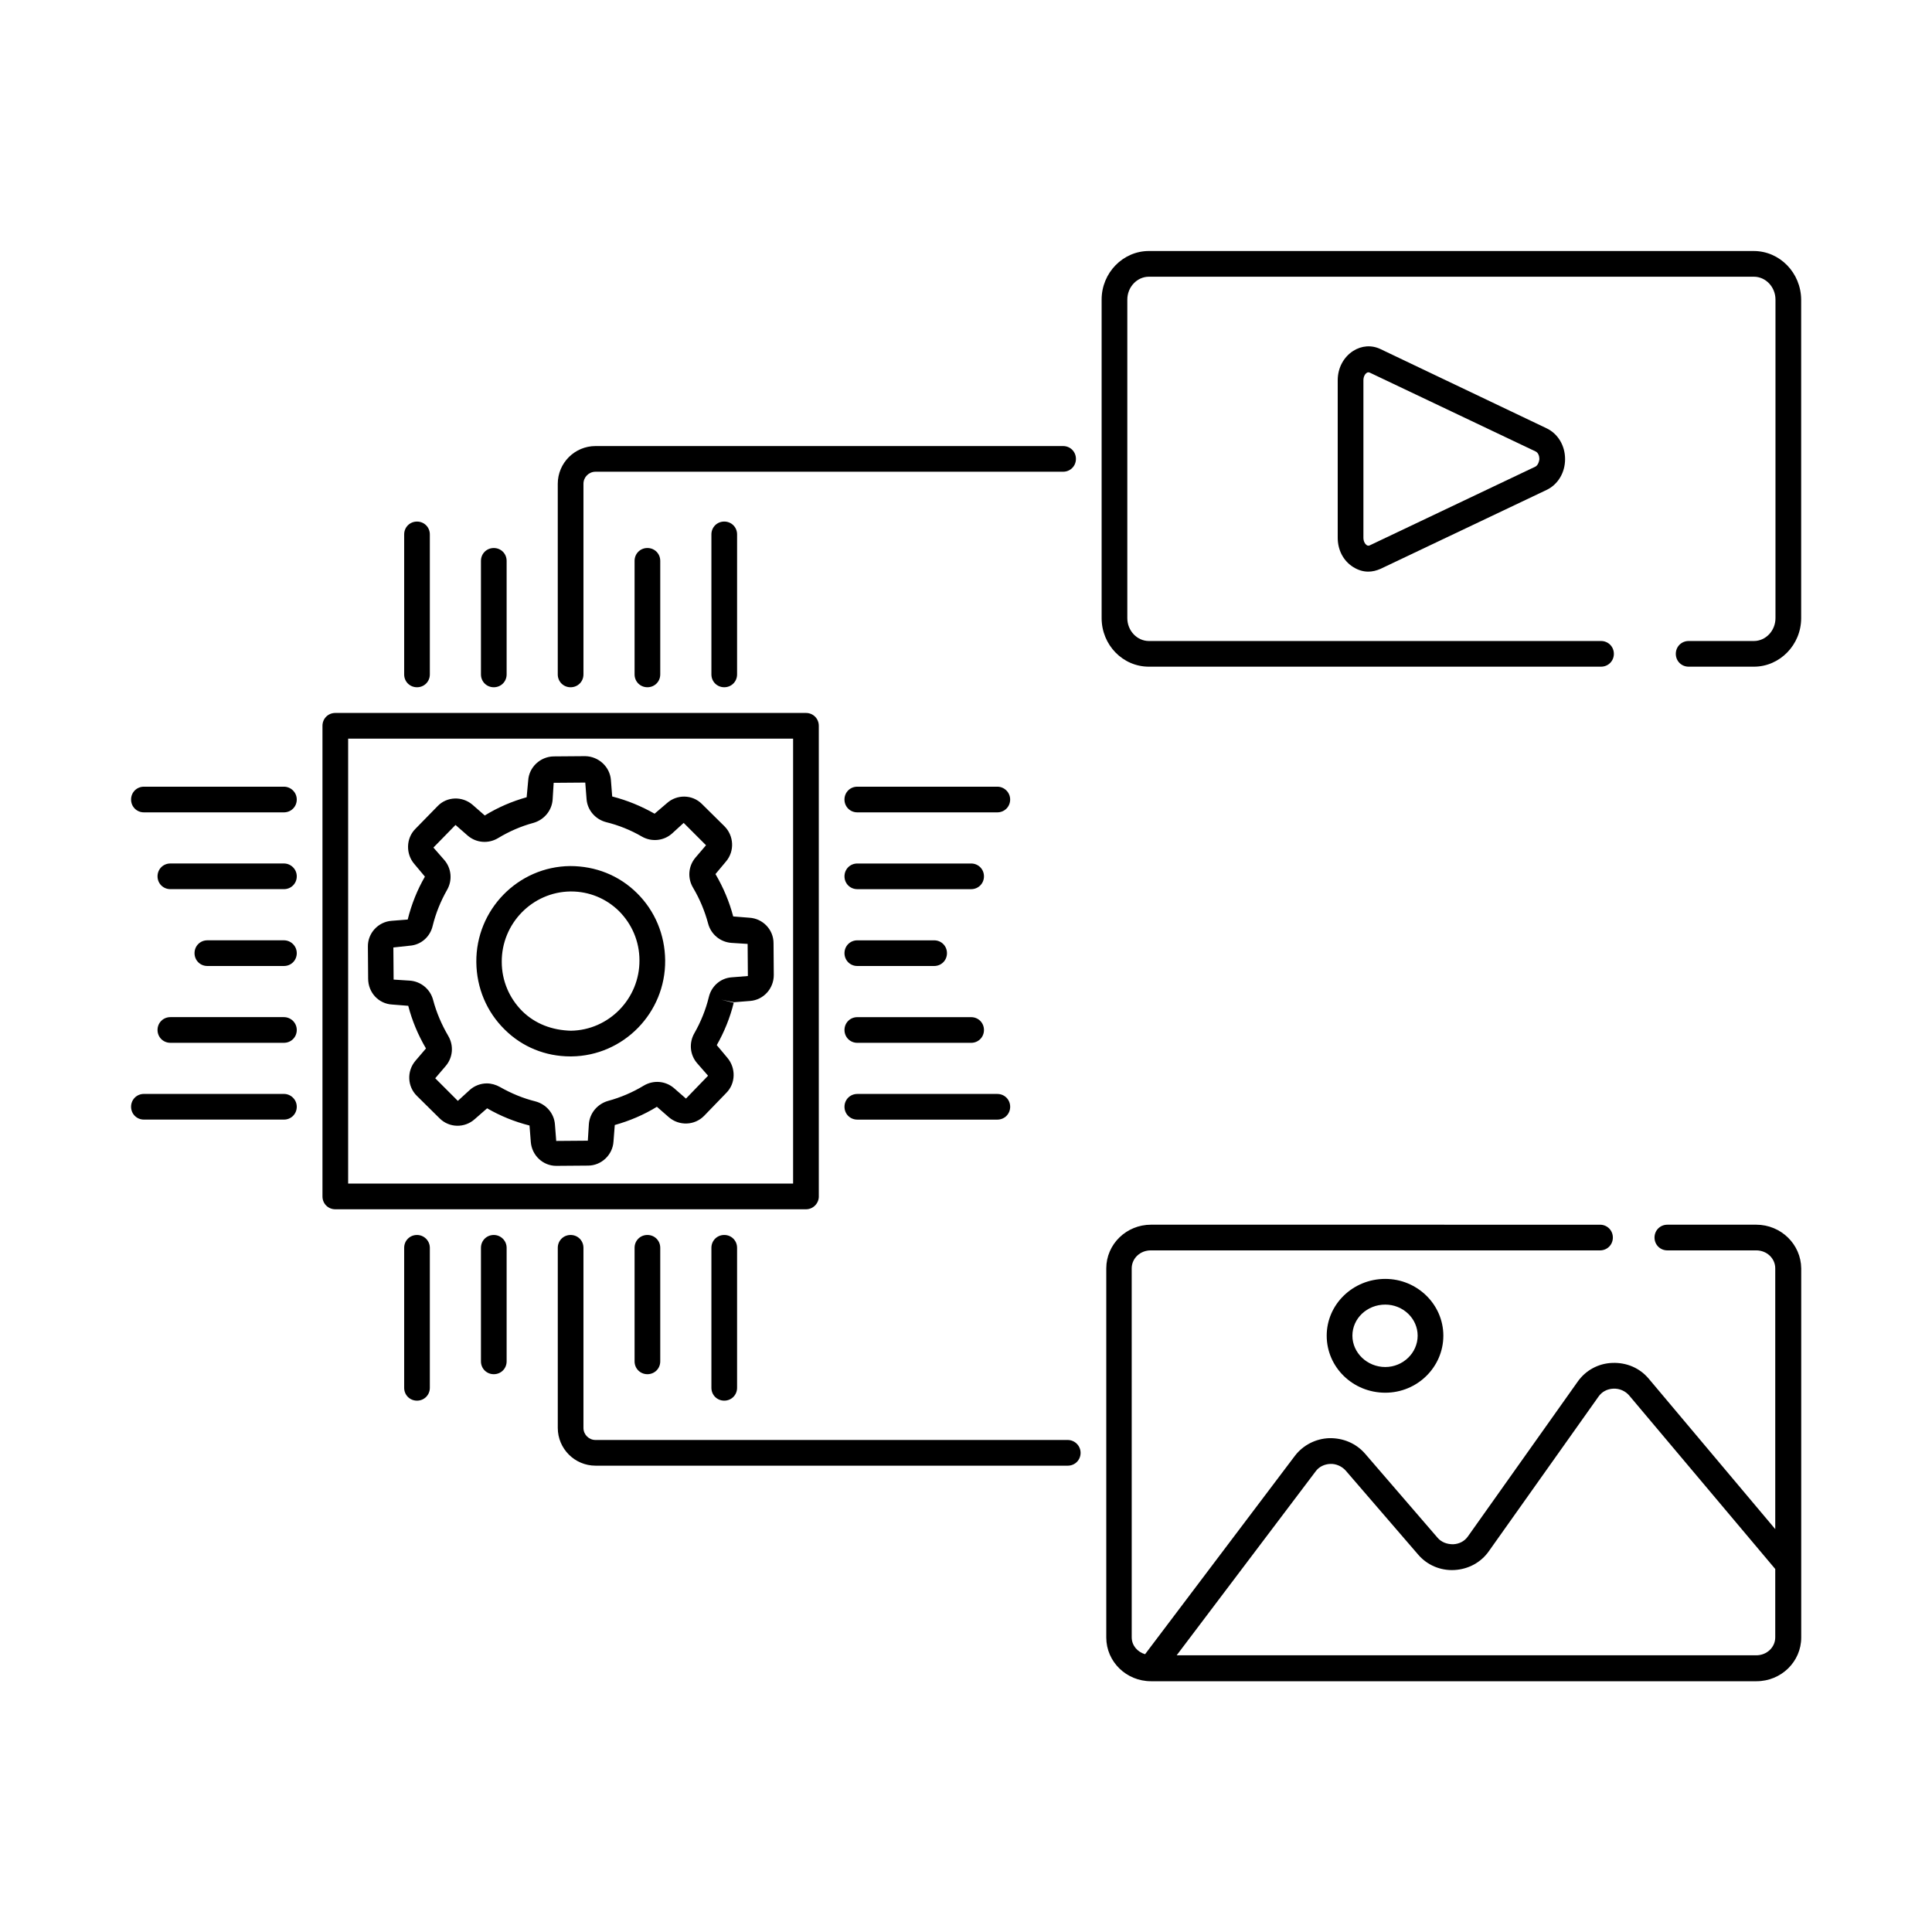 <?xml version="1.0" encoding="UTF-8"?>
<!-- Uploaded to: ICON Repo, www.svgrepo.com, Generator: ICON Repo Mixer Tools -->
<svg fill="#000000" width="800px" height="800px" version="1.1" viewBox="144 144 512 512" xmlns="http://www.w3.org/2000/svg">
 <g>
  <path d="m608.74 210.52h-160.27c-6.875 0-12.527 5.785-12.527 12.867v84.422c0 7.082 5.582 12.867 12.527 12.867h119.82c1.906 0 3.402-1.496 3.402-3.402s-1.496-3.402-3.402-3.402h-119.82c-3.133 0-5.719-2.723-5.719-6.059v-84.422c0-3.336 2.586-6.059 5.719-6.059h160.33c3.133 0 5.719 2.723 5.719 6.059v84.422c0 3.336-2.586 6.059-5.719 6.059h-17.293c-1.906 0-3.402 1.496-3.402 3.402s1.496 3.402 3.402 3.402h17.293c6.875 0 12.527-5.785 12.527-12.867v-84.422c-0.066-7.078-5.648-12.867-12.594-12.867z"/>
  <path d="m509.88 236.53c-2.383-1.156-5.039-0.953-7.285 0.477-2.519 1.633-4.086 4.492-4.086 7.762v41.734c0 3.269 1.496 6.129 4.086 7.762 1.293 0.816 2.656 1.227 4.016 1.227 1.09 0 2.18-0.273 3.269-0.75l43.98-20.902c2.996-1.43 4.902-4.562 4.902-8.168 0-3.609-1.906-6.738-4.902-8.168zm41.055 31.113-43.98 20.902c-0.203 0.066-0.41 0.137-0.75-0.066-0.41-0.273-0.887-0.953-0.887-1.973v-41.734c0-1.02 0.477-1.703 0.887-1.973 0.137-0.066 0.273-0.137 0.41-0.137 0.137 0 0.203 0.066 0.34 0.066l43.98 20.902c0.75 0.34 1.02 1.293 1.02 2.043-0.066 0.609-0.34 1.562-1.02 1.969z"/>
  <path d="m609.42 468.56h-23.555c-1.906 0-3.402 1.496-3.402 3.402s1.496 3.402 3.402 3.402h23.555c2.793 0 5.039 2.109 5.039 4.766v69.105l-33.496-39.828c-2.383-2.859-5.856-4.356-9.668-4.223-3.746 0.137-7.082 1.973-9.191 4.969l-29.07 40.984c-0.887 1.293-2.316 2.043-3.949 2.109-1.633 0-3.133-0.543-4.152-1.77l-19.199-22.262c-2.383-2.723-5.785-4.152-9.465-4.086-3.609 0.137-6.945 1.84-9.121 4.699l-39.691 52.559c-2.043-0.613-3.539-2.316-3.539-4.492l-0.004-97.762c0-2.656 2.246-4.766 5.039-4.766h119.07c1.906 0 3.402-1.496 3.402-3.402s-1.496-3.402-3.402-3.402l-119-0.004c-6.535 0-11.848 5.176-11.848 11.574v97.836c0 6.398 5.309 11.574 11.848 11.574h160.47c6.535 0 11.848-5.176 11.848-11.574v-97.836c-0.07-6.402-5.379-11.574-11.918-11.574zm0 114.11h-153.59l36.832-48.746c0.887-1.227 2.316-1.906 3.879-1.973 1.496-0.066 3.062 0.613 4.086 1.77l19.199 22.262c2.383 2.793 5.922 4.289 9.602 4.086 3.676-0.203 7.012-1.973 9.121-4.969l29.07-40.984c0.887-1.293 2.316-2.043 3.949-2.109s3.133 0.613 4.152 1.77l38.738 46.023v18.109c0.004 2.652-2.242 4.762-5.035 4.762z"/>
  <path d="m495.59 497.97c0 8.375 6.945 15.113 15.523 15.113 8.512 0 15.387-6.809 15.387-15.113s-6.945-15.047-15.387-15.047c-8.578 0-15.523 6.742-15.523 15.047zm24.102 0c0 4.562-3.879 8.305-8.578 8.305-4.766 0-8.715-3.746-8.715-8.305 0-4.562 3.879-8.238 8.715-8.238 4.695 0 8.578 3.676 8.578 8.238z"/>
  <path d="m360.99 461.07v-124.73c0-1.906-1.496-3.402-3.402-3.402h-124.73c-1.906 0-3.402 1.496-3.402 3.402v124.73c0 1.906 1.496 3.402 3.402 3.402h124.73c1.906 0.004 3.406-1.562 3.406-3.398zm-6.809-3.406h-117.92v-117.92h117.92z"/>
  <path d="m371.2 379.64h30.16c1.906 0 3.402-1.496 3.402-3.402s-1.496-3.402-3.402-3.402h-30.16c-1.906 0-3.402 1.496-3.402 3.402s1.496 3.402 3.402 3.402z"/>
  <path d="m371.2 400h20.355c1.906 0 3.402-1.496 3.402-3.402s-1.496-3.402-3.402-3.402h-20.355c-1.906 0-3.402 1.496-3.402 3.402 0 1.902 1.496 3.402 3.402 3.402z"/>
  <path d="m371.2 420.36h30.16c1.906 0 3.402-1.496 3.402-3.402s-1.496-3.402-3.402-3.402h-30.16c-1.906 0-3.402 1.496-3.402 3.402 0 1.902 1.496 3.402 3.402 3.402z"/>
  <path d="m408.3 352.48h-37.105c-1.906 0-3.402 1.496-3.402 3.402s1.496 3.402 3.402 3.402h37.105c1.906 0 3.402-1.496 3.402-3.402 0-1.902-1.562-3.402-3.402-3.402z"/>
  <path d="m371.2 440.71h37.105c1.906 0 3.402-1.496 3.402-3.402s-1.496-3.402-3.402-3.402h-37.105c-1.906 0-3.402 1.496-3.402 3.402s1.496 3.402 3.402 3.402z"/>
  <path d="m219.24 413.55h-30.09c-1.906 0-3.402 1.496-3.402 3.402s1.496 3.402 3.402 3.402h30.094c1.906 0 3.402-1.496 3.402-3.402s-1.566-3.402-3.406-3.402z"/>
  <path d="m219.24 393.19h-20.285c-1.906 0-3.402 1.496-3.402 3.402-0.004 1.906 1.496 3.406 3.402 3.406h20.289c1.906 0 3.402-1.496 3.402-3.402 0-1.91-1.566-3.406-3.406-3.406z"/>
  <path d="m219.24 372.83h-30.09c-1.906 0-3.402 1.496-3.402 3.402s1.496 3.402 3.402 3.402h30.094c1.906 0 3.402-1.496 3.402-3.402 0-1.902-1.566-3.402-3.406-3.402z"/>
  <path d="m219.24 433.9h-37.102c-1.906 0-3.402 1.496-3.402 3.402s1.496 3.402 3.402 3.402h37.105c1.906 0 3.402-1.496 3.402-3.402 0-1.902-1.566-3.402-3.406-3.402z"/>
  <path d="m219.24 352.48h-37.102c-1.906 0-3.402 1.496-3.402 3.402s1.496 3.402 3.402 3.402h37.105c1.906 0 3.402-1.496 3.402-3.402 0-1.902-1.566-3.402-3.406-3.402z"/>
  <path d="m274.86 326.13c1.906 0 3.402-1.496 3.402-3.402v-30.094c0-1.906-1.496-3.402-3.402-3.402s-3.402 1.496-3.402 3.402v30.094c0 1.906 1.496 3.402 3.402 3.402z"/>
  <path d="m295.22 326.13c1.906 0 3.402-1.496 3.402-3.402v-50.516c0-1.77 1.43-3.199 3.199-3.199h123.91c1.906 0 3.402-1.496 3.402-3.402s-1.496-3.402-3.402-3.402h-123.91c-5.516 0-10.008 4.492-10.008 10.008v50.516c0.004 1.902 1.5 3.398 3.406 3.398z"/>
  <path d="m312.17 292.63v30.094c0 1.906 1.496 3.402 3.402 3.402s3.402-1.496 3.402-3.402v-30.094c0-1.906-1.496-3.402-3.402-3.402-1.902-0.004-3.402 1.496-3.402 3.402z"/>
  <path d="m254.51 326.13c1.906 0 3.402-1.496 3.402-3.402v-37.105c0-1.906-1.496-3.402-3.402-3.402s-3.402 1.496-3.402 3.402v37.105c-0.004 1.906 1.496 3.402 3.402 3.402z"/>
  <path d="m332.53 285.62v37.105c0 1.906 1.496 3.402 3.402 3.402s3.402-1.496 3.402-3.402l0.004-37.105c0-1.906-1.496-3.402-3.402-3.402-1.906-0.004-3.406 1.496-3.406 3.402z"/>
  <path d="m312.17 474.68v30.094c0 1.906 1.496 3.402 3.402 3.402s3.402-1.496 3.402-3.402v-30.094c0-1.906-1.496-3.402-3.402-3.402-1.902 0-3.402 1.496-3.402 3.402z"/>
  <path d="m426.96 525.61h-125.14c-1.77 0-3.199-1.43-3.199-3.199v-47.727c0-1.906-1.496-3.402-3.402-3.402s-3.402 1.496-3.402 3.402v47.727c0 5.516 4.492 10.008 10.008 10.008h125.14c1.906 0 3.402-1.496 3.402-3.402-0.004-1.906-1.57-3.406-3.406-3.406z"/>
  <path d="m274.86 471.28c-1.906 0-3.402 1.496-3.402 3.402v30.094c0 1.906 1.496 3.402 3.402 3.402s3.402-1.496 3.402-3.402v-30.094c0-1.906-1.562-3.402-3.402-3.402z"/>
  <path d="m332.53 474.68v37.105c0 1.906 1.496 3.402 3.402 3.402s3.402-1.496 3.402-3.402v-37.105c0-1.906-1.496-3.402-3.402-3.402-1.902 0-3.402 1.496-3.402 3.402z"/>
  <path d="m254.51 471.28c-1.906 0-3.402 1.496-3.402 3.402v37.105c0 1.906 1.496 3.402 3.402 3.402s3.402-1.496 3.402-3.402v-37.105c0-1.906-1.566-3.402-3.402-3.402z"/>
  <path d="m247.9 410.21 4.289 0.34c1.02 3.949 2.586 7.691 4.699 11.301l-2.793 3.269c-2.316 2.723-2.18 6.809 0.41 9.328l5.992 5.922c2.519 2.519 6.606 2.656 9.328 0.203l3.269-2.859c3.539 2.043 7.215 3.539 11.234 4.562l0.34 4.356c0.273 3.539 3.199 6.332 6.738 6.332h0.066l8.375-0.066c3.539 0 6.535-2.859 6.738-6.398l0.34-4.356c3.879-1.09 7.625-2.656 11.164-4.832l3.199 2.793c2.723 2.316 6.809 2.18 9.328-0.41l5.856-6.059c2.519-2.519 2.586-6.606 0.273-9.328l-2.793-3.336c1.973-3.473 3.539-7.285 4.492-11.234l-3.269-0.816 3.336 0.68 4.289-0.34c3.539-0.273 6.262-3.269 6.262-6.875l-0.066-8.441c0-3.609-2.859-6.535-6.398-6.738l-4.289-0.34c-1.02-3.879-2.586-7.625-4.699-11.234l2.793-3.336c2.316-2.723 2.109-6.809-0.41-9.328l-5.992-5.922c-2.519-2.519-6.606-2.586-9.258-0.203l-3.269 2.793c-3.473-1.973-7.215-3.539-11.234-4.562l-0.34-4.356c-0.273-3.539-3.269-6.262-6.809-6.332l-8.375 0.066c-3.539 0.066-6.535 2.859-6.738 6.398l-0.41 4.426c-3.879 1.09-7.559 2.656-11.098 4.832l-3.269-2.859c-2.723-2.316-6.809-2.18-9.258 0.41l-5.856 5.992c-2.519 2.519-2.586 6.672-0.273 9.328l2.793 3.336c-2.043 3.539-3.539 7.285-4.562 11.371l-4.289 0.34c-3.539 0.273-6.332 3.269-6.262 6.875l0.066 8.441c0.008 3.734 2.801 6.664 6.34 6.867zm4.699-15.59c2.926-0.203 5.379-2.316 6.059-5.242 0.816-3.336 2.109-6.535 3.812-9.531 1.496-2.586 1.156-5.785-0.75-7.965l-2.859-3.269 5.856-5.992 3.269 2.859c2.246 1.906 5.445 2.18 8.035 0.613 2.926-1.77 6.059-3.133 9.328-4.016 2.859-0.816 4.902-3.269 5.106-6.195l0.273-4.426 8.375-0.066 0.34 4.356c0.203 2.926 2.316 5.379 5.176 6.129 3.336 0.816 6.535 2.109 9.465 3.812 2.586 1.496 5.785 1.156 7.965-0.75l3.133-2.859 5.922 5.922-2.793 3.269c-1.906 2.246-2.18 5.445-0.613 8.035 1.77 2.996 3.062 6.129 3.949 9.395 0.75 2.926 3.269 4.969 6.195 5.176l4.289 0.273 0.066 8.512-4.289 0.34c-2.926 0.203-5.379 2.316-6.059 5.242-0.816 3.336-2.109 6.535-3.812 9.531-1.496 2.586-1.227 5.785 0.75 8.035l2.859 3.269-5.856 6.059-3.199-2.793c-2.246-1.906-5.445-2.18-8.035-0.613-2.926 1.77-6.129 3.133-9.395 4.016-2.859 0.816-4.902 3.269-5.106 6.195l-0.273 4.356-8.375 0.066-0.34-4.356c-0.203-2.926-2.316-5.379-5.176-6.129-3.269-0.816-6.398-2.109-9.395-3.812-1.09-0.613-2.316-0.953-3.473-0.953-1.633 0-3.269 0.613-4.492 1.703l-3.199 2.926-5.992-5.992 2.793-3.269c1.906-2.246 2.18-5.445 0.613-8.035-1.703-2.926-3.062-6.059-3.949-9.395-0.75-2.926-3.269-4.969-6.195-5.176l-4.289-0.273-0.066-8.512z"/>
  <path d="m295.15 423.96h0.273c13.82-0.137 24.984-11.574 24.852-25.461-0.066-6.809-2.723-13.141-7.488-17.836-4.766-4.699-10.961-7.148-17.703-7.148-13.82 0.137-24.984 11.574-24.852 25.461 0.066 6.809 2.723 13.141 7.488 17.836 4.629 4.629 10.824 7.148 17.43 7.148zm0-43.711h0.203c4.766 0 9.258 1.84 12.664 5.176 3.473 3.473 5.445 8.102 5.445 13.07 0.066 10.145-8.102 18.52-18.18 18.656-4.902-0.137-9.395-1.77-12.867-5.176-3.473-3.473-5.445-8.102-5.445-13.07-0.066-10.145 8.102-18.52 18.18-18.656z"/>
 </g>
</svg>